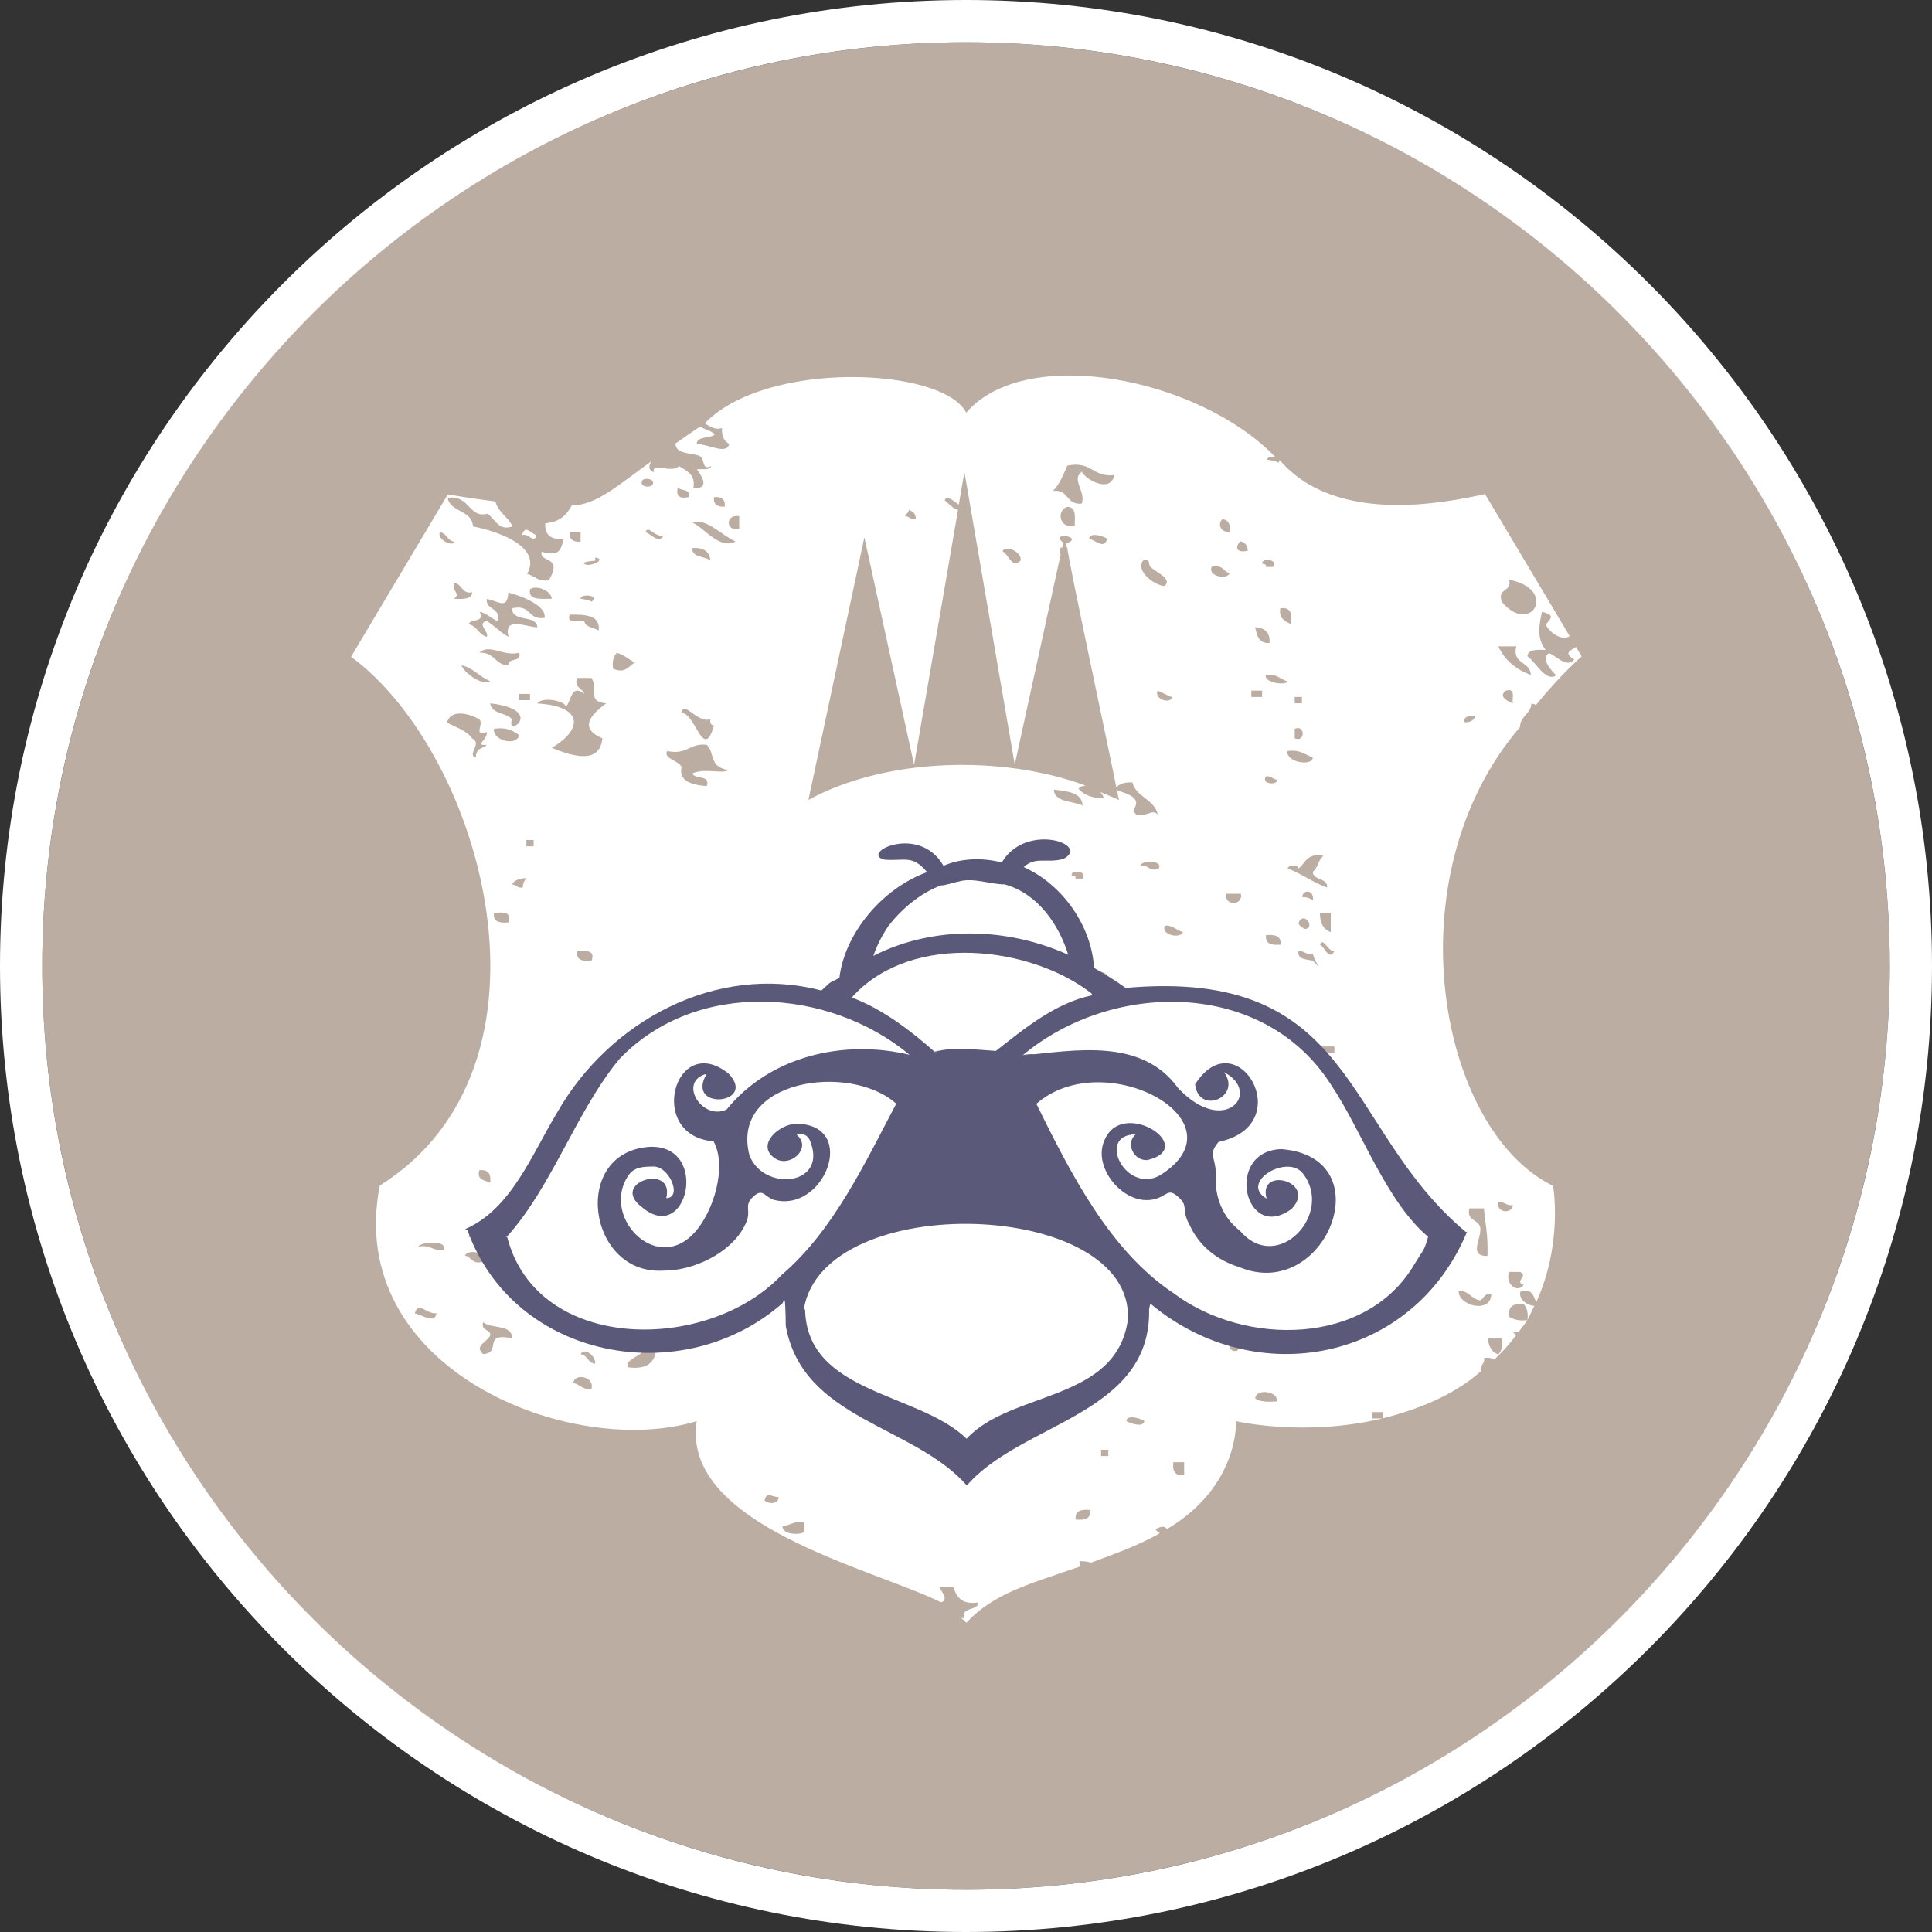 <svg height="134" viewBox="0 0 134 134" width="134" xmlns="http://www.w3.org/2000/svg"><rect x="0" y="0" width="134" height="134" fill="#333333" stroke="none"/><circle cx="67" cy="67" fill="#bbada2" r="64.07"/><g fill="#fff"><path d="m106.19 48.81c.19.0.26.04.34.09 1.75-2.16 3.17-3.37 3.17-3.37l-.39-.66c-.42.28-.88.42-.12.87-.5.65-1.31-.3-1.75-.44-.65.37.21 1.26.5 1.54-.75.5-1.42-.95-2-1.32.04-.48.64-.47 1.26-.44-.5-.67-.55-1.36-.25-2.65.82.22.73.38.25.89.26.52 1.1 1.17 1.67.8L103 34.27c-2.64.56-10.34 2.22-14.26-2.38.0.06.02.12-.09.22.1-.09-.75-.24-.75-.22-.04-.17.27-.24.54-.21-5.32-5.49-17.31-7.83-21.42-3.06-1.67-3.18-13.96-3.65-18.14.75.32.16.68.49 1.2.32-.04.54.13.91.5 1.1-.16.79-1.49.0-2.26.0.03-.57.93-.35 1.26-.66-.25-.26-.7-.35-1.03-.54-.58.39-1.15.78-1.7 1.17.0.82 1.3.61 1.74.91.3.2.07.97.75.66-.08.29-.63.19-1 .22.28.42.97 1.36-.25 1.32.17-.96-.45-1.21-1-1.54-.58.55-1.88-.35-1.75.43-.39-.17-.34-.45-.17-.76-2.43 1.75-3.83 3.04-5.51 3.05-.35.65-.84 1.17-1.84 1.24-.05.79.36 1.15 1.26 1.1-.19.93-.42 1.17-1.51.88-.2.8 1.52.22.5 1.98-.79.11-.97-.32-1.51-.44 1.05-1.86-1.93-2.95-3.76-3.3-.04-1.14-1.58-.97-1.75-1.98 1.53-.23 1.48 1.45 2.75 1.1.54.34.76 1.23 1.75.88-.3-.66-1-.97-1.19-1.73-1.84-.23-3.3-.49-3.3-.49l-6.71 11.26c9.15 6.74 15.24 28.37 1.99 36.68-2.49 12.7 13.21 19 21.98 16.34-1.1 7.23 12.28 10.24 16.94 12.56.55-.13.09-.7-.15-1.09h1c.22.68.54 1.28 1.75 1.1-.04.62-1.19.27-1 1.1-.06.0-.14-.02-.2-.03.12.12.25.2.36.34 1.95-2.08 4.39-2.68 7.94-3.92-.06-.09-.1-.2-.09-.35.29.0.58.03.81.1 1.37-.52 3.23-1.15 4.76-2.04-.09-.05-.19-.13-.3-.26.46-.3.71-.19.79-.02 5.04-2.98 4.8-7.49 4.8-7.49s4.77 1.11 10.15-.19h-.71v-.44h.75v.43c2.23-.56 4.86-1.53 6.81-3.28-.19-.31.3-.5.2-.9.35-.06.53.02.71.11.58-.55 1.08-1.1 1.51-1.68-.08-.05-.11-.15-.2-.19.12-.05.25-.02.37-.04.2-.28.44-.55.61-.83-.57.07-.95-.04-1.24-.22-.12-.69.22-.98 1-.88.21.25.32.58.25 1.08.19-.33.32-.65.48-.97-.43.0-1.12-.44-.97-.98.91-.25.87.35 1.11.71 1.86-4.11 1.16-8.05 1.16-8.05-7.96-3.87-11.2-21.43-2.29-31.83.0-.74.71-.88.78-1.57zM28.77 91.09c.27-.88.75.05 1.51.0-.14.75-.97.12-1.51.0zm2-4.4c-.79.11-.89-.4-1.75-.22.06-.32 2.06-.51 1.75.22zm54.29-24.7h1c.19.85-1.2.85-1 0zm2.75-8.14c.41-.06.43.21.75.22.1.43-1.14.32-.75-.22zm1 11.67c-.66.06-1.07-.08-1-.66.66-.06 1.08.08 1 .66zm1.76-1.09c-.12.04-.57-.31-.5-.44.34-.8 1.16.27.5.44zm-.26-2.21c.08-.6.87-.46.75.22-.2-.12-.41-.23-.75-.22zm.75 3.97c.19.64.7 1.21.0.44-.48-.1-1.08-.08-1-.66.44-.03.52.27 1 .22zm1.49 6.83h-.77c-.08-.07-.15-.15-.23-.22v-.22h1zm-1-7.49c.22-.59.56.5 1 .44-.37.73-.71-.37-1-.44zm.75-.88c-.52-.19-.76-.66-.75-1.32h.75zm-.5-5.29c-.37.26-.38.83-.75 1.11.03.62 1.05.39 1 1.09-1-.35-1.74-.95-2.74-1.32.06-.28.74-.28.75.0.5-.37.57-1.11 1.75-.88zm-2.5-7.27c.89-.12 1.21.26 1.75.44.0.65-1.88.35-1.75-.44zm.5-3.75h.5v.44h-.5zm0 2.21c.74-.33.74.98.0.66zm-.25-7.26c-.44-.2-.87-.42-.75-1.1.79-.11.81.47.75 1.1zm-.25 3.96c-.04.31-1.64.14-1.51-.44.79-.11.98.32 1.51.44zm-1-7.93h-.5c.04-.19-.1-.2-.25-.22-.1-.43 1.14-.33.75.22zm-.25 5.28c-.79.04-.86-.57-1-1.1.7.04 1.06.39 1 1.1zm-1.26 3.3h.75v.44h-.75zm-.75-10.36c.31.1.51.28.5.66-.87.19-.86-.34-.5-.66zm-1.26-1.53c.44.05.58.38.5.88-.7.04-.81-.62-.5-.88zm-.74 3.3c.8-.19.77.35 1.25.44-.19.5-1.55.21-1.25-.44zm-8.2 28c.48.1 1.08.08 1 .66-.48-.09-1.08-.08-1-.66zm4.51-7.04c-.71.19-.65-.31-1.25-.22-.04-.36 1.64-.44 1.25.22zm-5.26.67h-.5c.04-.19-.1-.21-.26-.22-.1-.43 1.14-.32.75.22zm-2-6.17c.96.11 1.94.19 2 1.1-.7-.34-1.94-.2-2-1.1zm7.7 9.43c.62-.04.78.35 1.26.44-.19.5-1.56.21-1.26-.44zm-.5-16.29c.37.12.63.33 1.01.44-.16.53-1.27.11-1.01-.44zm-1-9.03c.53-.17.34.28.5.44.48.44 1.5.79 1 1.32-.69.0-2.07-1.05-1.51-1.76zm-5.25-6.59c1.71-.33 1.72.83 3.25.66-.25 1.26-1.94.37-2.26-.23-.76.55.3 1.34.0 2.21-1.13.11-.85-1.01-2-.88.47-.46.72-1.13 1-1.76zm2.75 5.07c-.19.76-.75.15-1.25.0.06-.51 1.1-.12 1.25.0zm-2.25-.89c-1.14.22-1.25-1.13-.5-1.32.64.03.5.74.5 1.32zm-3.76 2.42c-.63.55-.79-.42-1.25-.66.22-.46 1.4.07 1.25.66zm-7.76-3.53c.31.1.51.28.5.66-.39.05-.43-.21-.74-.22.04-.18.25-.22.25-.43zm-3.07 1.9 3.45 15.79 3.05-17.7c-.34-.03-.74-.52-.93-.65.16-.41.61.06.98.3l.39-2.27 3.49 20.3 3.19-14.6h-.04v-.44h.14l.07-.35c-1.01-.82 1.58-.39.19.05l.06.29h.04c-.08.25 3.39 16.38 3.39 16.63.23-.24.58-.37 1.12-.34.26 1.02 1.53 1.16 1.76 2.22-.44-.41-.64.18-1.5.0-.42-.44.02-.27.0-.89-.18-.5-.85-.58-1.33-.81l.14.7c-.41-.21-.87-.37-1.3-.56.13.14.23.29.24.44-.85.0-1.37-.26-1.75-.66.13-.15.31-.21.5-.22-5.83-2.15-13.86-1.94-19.23.99l3.89-18.25zM36.01 48.13h.75v.43h-.75zm-.75-1.98c-.95-.04-.95-.93-2-.88.68-.66 1.66.29 2.75.0.22.71-.82.3-.75.88zm1.75 12.11v.44h-.5v-.44zm-2.75-7.71c.91-.14 1.34.15 1.75.44-.2.81-1.87.35-1.75-.44zm2.25 10.35c-.13.18-.26.36-.25.66-.41.06-.43-.2-.75-.22.16-.3.53-.41 1-.44zm-1.25 3.08c-.66.06-1.08-.08-1-.66.66-.06 1.26-.08 1 .66zm5.77 2.66c-.66.06-1.08-.08-1-.66.66-.06 1.26-.07 1 .66zM51.27 35.8v.89c-.97.18-.97-1.05.0-.89zm-1-.66c-.54.04-.8-.18-.75-.66.55-.04.8.18.75.66zm.75 2.42c-1.15.57-2.12-.92-3-1.32.92-.36 2.11.94 3 1.32zm-1.75 1.33c-.35-.35-1.3-.18-1.25-.88.81-.05 1.2.26 1.25.88zm0 11.01c-.04.26.05.39.25.43-.75 2.55-1.28-.91-2.25-.88.12-.96 1.05.72 2 .44zm-2.26-16.08c.23.24.92.07.75.66-.65.13-.89-.09-.75-.66zm-.74 18.27c1.43.3 1.52-.58 2.76-.43.58.63.12 1.51 1.5 1.76-.44.27-1.65-.16-2.51.22.16.45 1.27.06 1 .88-.96-.06-1.98-.32-1.75-1.32-.23-.5-1.26-.54-1-1.11zm-.24-14.96c-.31.66-.96-.16-1.26-.22.18-.55.66.41 1.26.22zm-1.51-3.75c.09-.27.66-.18.75.0.22.48-.92.51-.75.0zm-1.75 11.9c.52.12.81.46 1.25.66-.53.41-.73.76-1.5.44-.08-.51.04-.84.25-1.1zm-1.49-6.39v-.22c.89.11-.45.71-.75.44-.19-.16.63-.21.75-.22zm-.26 2.86c.1-.09-.75-.23-.75-.22-.07-.35 1.36-.31.75.22zm-.75-4.84v.66c-.54.04-.8-.18-.75-.66zm-.75 5.72c1.11-.02 2.13.04 2 1.1-.34-.22-.93-.21-1-.66-.44-.05-1.26.22-1-.44zm-.26 6.38c.35-.37.37-1.63 1.26-.88-.11-.43-.72-.4-.5-1.11h1c.54.81-.38 1.63 1.02 1.76-1.05.78-1.93 1.72-.26 2.43-.19 1.82-2.05 1.25-3.51.66 2.21-1.31 2.16-2.9-1.01-3.08.34-.49 1.89-.2 2 .22zm-2.5-8.14c.37-.3 1.44.03 1.51.66-.76.0-1.65.12-1.51-.66zm-3.5 1.55c.52.13.81.47 1.25.66.27-.97-.84-.73-.75-1.54.91.19 1.41.74 1.5-.44.77.19 2.65.86 2.51 1.75-1.2.18-.9-.97-2.25-.66-.04.99 1.7.41 1.75 1.32-.76-.02-2.37-.8-2 .66-.57-.31-.97-.76-1.5-1.1-.74.19.15.71.0 1.1-.58-.15-.67-.74-1.26-.88.11-.43 1.15-.03.75-.89zm-.51-1.32c-.04.47-.63.46-1.25.43.47-.43-.15-.4.0-1.1.59.07.47.76 1.25.66zm-2.25-4.19c.51.06.49.59 1 .66-.04.37-1.19-.1-1-.66zm3.25 14.74c-.14.3-.72.1-.75.89-.65-.19.48-.97-.25-1.32-.37-.55-1.12-.77-1.75-1.1.29-1.02 1.65-.58 2.25-.23.34.34-.47 1.2.5.88.13.52-.91.96.0.89zM32 46.14c.86.19 1.24.81 2 1.1-.5.35-1.75-.5-2-1.1zm2 2.64c3.95.47 1.03 2.45 1.51 1.11-.37-.48-1.43-.35-1.51-1.11zm-.75 32.38c.66-.06.82.31.75.88-.36-.19-.97-.18-.75-.88zm-.26 4.39c-.03.3.13.47.36.7-.4-.05-.48-.4-.86-.47.07-.18.27-.24.49-.22zm-.74 1.54c.19-.5 1.55-.21 1.25.43-.8.19-.77-.35-1.25-.43zm1.26 6.83c-.67-.59.32-.84.5-1.32.0-.43-.68-.28-.5-.89.55.47 2.04.12 2 1.11-2.12-.42-.65.99-2 1.1zm7.5 2.44c-.62.04-.77-.35-1.25-.44.09-.73 1.54-.43 1.25.44zm-.74-2.43c.25-.55 1.11.18 1 .66-.51-.07-.5-.59-1-.66zm3.26.89c-.27-.84 2.63-.97-.26-1.76.0-.02.0-.03.0-.05.36.0.72-.02 1.1-.06.34.23.69.45 1.15.56-.07.97-.62 1.51-2 1.32zm9.49 9.24c.21-.65.37-.25 1-.22-.07.5-.67.5-1 .22zm2.75 2.2c-.19.19-1.53.24-1.5-.43.58.0.74-.38 1.5-.22v.66zm18.84-.87c-.08-.58.35-.73 1-.66.08.58-.35.73-1 .66zm2.26-4.4h-.5v-.44h.5zm1.25-2.43c.06-.51 1.1-.13 1.25.0-.06.51-1.1.12-1.25.0zm4.01 3.75c-.66.07-.82-.3-.75-.89h.75zm3.68-8.62c-.94.19-.46-1.36-.26-1.54 1.15-.16.51 1.1.26 1.54zm1.25 3.3c.05-.71 1.62-.5 1.5.21-.62.04-1.2.04-1.5-.21zm16.87-3.05c-.5-.15-.66-.58-.75-1.1h1c.08.51-.04.84-.25 1.1zm1.5-5.72c.62.29-.45.66.25.89-.44.66-1.34-.13-1-.89zm-1.5-4.85c.45-.03.52.27 1 .22-.04.64-1.2.53-1-.22zm-2.01.44h1c.07.89.3 1.8.25 3.3-1.28.04-.5-1.1-.5-1.76.1-.81-1.02-.58-.75-1.54zm-.74 5.72c.74.0.85.58 1.5.66.26-.14.26-.5.75-.44.0 1.39-2.31.83-2.26-.22zm.41-39.43c-.12-.47.35-.42.75-.44-.11.27-.32.45-.75.44zm3.08-9.89c3.44.65 1.51 3.94-.5 1.54-.37-.98.73-.67.5-1.54zm.5 4.62c-.33 1.24.99 1.04 1 1.98-1.06-.39-1.82-1.05-2.25-1.98zm-.25 3.96c-.43-.19-.97-.49-.5-.88.75-.22.44.5.5.88z"/><path d="m37.2 37.12c-.44-.19-.78-.74-1 0 .47-.2.83.66 1 0z"/><path d="m67 134c-36.94.0-67-30.06-67-67S30.06.0 67 0s67 30.06 67 67-30.06 67-67 67zm0-131.07c-35.33.0-64.07 28.74-64.07 64.07S31.67 131.07 67 131.07s64.07-28.74 64.07-64.07-28.74-64.07-64.07-64.07z"/></g><path d="m64.81 72.94s.06.05.08.07c.03.0.08-.05.12-.09-.06.0-.13.0-.2.02zm13.11-4.56v.02h.03c0-.02-.02-.02-.03-.03zm-13.11 4.56s.06.05.08.07c.03.0.08-.05.12-.09-.06.0-.13.0-.2.02zm0 0s.06.05.08.07c.03.0.08-.05.12-.09-.06.0-.13.0-.2.02zm0 0s.06.05.08.07c.03.0.08-.05.12-.09-.06.0-.13.0-.2.02zm0 0s.06.05.08.07c.03.0.08-.05.12-.09-.06.0-.13.0-.2.02zm0 0s.06.05.08.07c.03.0.08-.05.12-.09-.06.0-.13.0-.2.02zm6.1.27s.08.02.12.03c.23-.05.5-.08.77-.11-.2-.04-.8.0-.89.08zm-6.1-.27s.06.05.08.07c.03.0.08-.05.12-.09-.06.0-.13.0-.2.02z" fill="#5a5979"/><path d="m65 72.92s.04.0.06.0c.02-.03.04-.06.04-.07-.02.0-.06.04-.1.08z" fill="#5a5979"/><path d="m101.66 85.44c-8.61-7.21-7.51-18.35-23.6-16.92-.05-.05-.09-.08-.12-.11-.01.0-.02.0-.03.0-.46-.35-1.17-.78-2.03-1.28-.16-2.86-2.15-5.77-4.88-6.99.84-.76 1.56-.25 2.74-.56 1.98-1-2.59-2.59-4.26.24-1.3-.34-2.81-.31-4.04.23-1.68-2.93-5.8-.9-4.13-.43 1.43.13 1.95-.38 2.99.87-3.12 1.13-5.71 4.25-6.08 7.32-.24.17-.5.23-.69.38.0.0-.49.44-.56.51-7.3-1.91-14.71 2.12-18.32 8.45-1.77 2.92-3.19 6.72-6.39 8.1l.16.06c3.18 8.99 14.95 11.21 21.92 5.02-.02.0-.05.0-.07.0.03-.03.09-.08.16-.14.06.46.07 1.78.07 1.78 1.19 6.53 8.84 6.84 12.56 11.06 3.76-4.37 12.8-4.89 12.64-12.23.02-.13.05-.25.09-.38 7.34 6.14 18.25 4.01 21.97-5.01l-.08.05zM61.59 64.26c.9-1.16 2.19-2.31 3.71-2.86.08.07 1.15-.28 1.17-.25 1.01-.31 2.2.19 3.21.19 2.32.64 3.77 2.81 4.41 4.88-4.23-1.91-9.34-2.05-13.52.08.16-.45.44-1.16 1.02-2.03zM59.25 69c4.11-4.35 12.22-3.36 16.4-.14h.02s.08.11.1.17c-2.56.5-4.83 2.4-6.7 3.86-1.26-.08-2.92-.28-4.07.02-.04.04-.09.09-.12.09-1.58-1.41-3.65-3.02-5.79-3.81.05-.07.1-.13.16-.19zm-5.03 19.42c-5.07 5.4-16.98 5.48-19.05-2.65-.04.02-.07.04-.1.05l.09-.09s0 .03.0.04c3.15-3.49 4.82-8.74 7.82-12.34 5.31-5.52 14.47-4.95 20.11-.27-4.54-1.09-9.67.07-12.69 3.79-1.69.82-3.43-1.95-1.39-2.47-1.52 2.6 3.57 2.11 1.52-.02-3.73-2.97-5.74 4.32-1.04 4.7.96 1.75.0 4.93-1.36 6.37-2.68 2.9-6.58-1.29-4.46-4.12.4-.46.91-.49 1.57-.5 1.17-.11 2.12 2.18.97 2.19.61-2.47-4-1.09-1.68.63 3.14 2.67 4.71-4.3.58-4.19-5.54.3-4.39 8.89.87 8.59 2.11.03 4.69-1.23 5.63-3.05.67-1.16-.18-1.41.72-2.16.57-.47.71.05 1.28.28 3.54 1.03 5.97-5.16 1.67-5.26-1.21-.01-2.84 1.44-1.6 2.35 1.02.81 2.72-.64 1.57-1.59.43-.09.79-.03.98.55 1.11 3.01-3.29 3.4-4.25.88-1.36-5.27 7-6.44 10.18-3.58-2.15 4.08-4.36 8.82-7.95 11.88zm24.01 3.09c-.79 5.76-8.13 4.93-11.19 8.28-3.28-3.22-11.08-3.1-11.2-8.97h-.09c1.34-8.36 22.86-7.67 22.48.68zm19.88-3.84c-3.31 5.69-11.77 5.72-16.69 2.04-4.49-2.97-7.22-8.46-9.54-13.15 4.7-4.13 14.59 1.21 8.57 4.96-2.37 1.32-4.44-2.82-1.69-2.84-.72.63-.13 1.85.83 1.78 3.58-.87-1.79-4.4-3-1.34-.93 2.11 1.96 5.2 4.19 3.74.27-.15.45-.26.85.08.9.74.23.88.89 2.04.61 1.36 1.84 2.42 3.45 2.91 5.96 2.47 10-7.63 2.91-8.19-3.99.11-2.57 6.55.7 4.15 1.82-1.9-2.37-3-1.73-.72-1.92-1.1 1.4-3.11 2.5-1.76 2.22 2.79-1.75 7.06-4.35 3.99-1.19-.91-1.78-2.36-1.67-3.92-.02-1.23-.56-1.35.19-2.24 5.62-1.18 1.25-8.53-1.63-3.99.25 2.16 3.28.87 2-.85 2.7 1.41.02 4.54-3.19 1.09-2.52-3.47-7.1-2.61-10.79-2.24 6.24-5.24 16.73-5.29 21.39 2 2.14 3.17 3.81 8.09 6.75 10.57-.28 1.01-.29.82-.94 1.89z" fill="#5a5979"/></svg>
